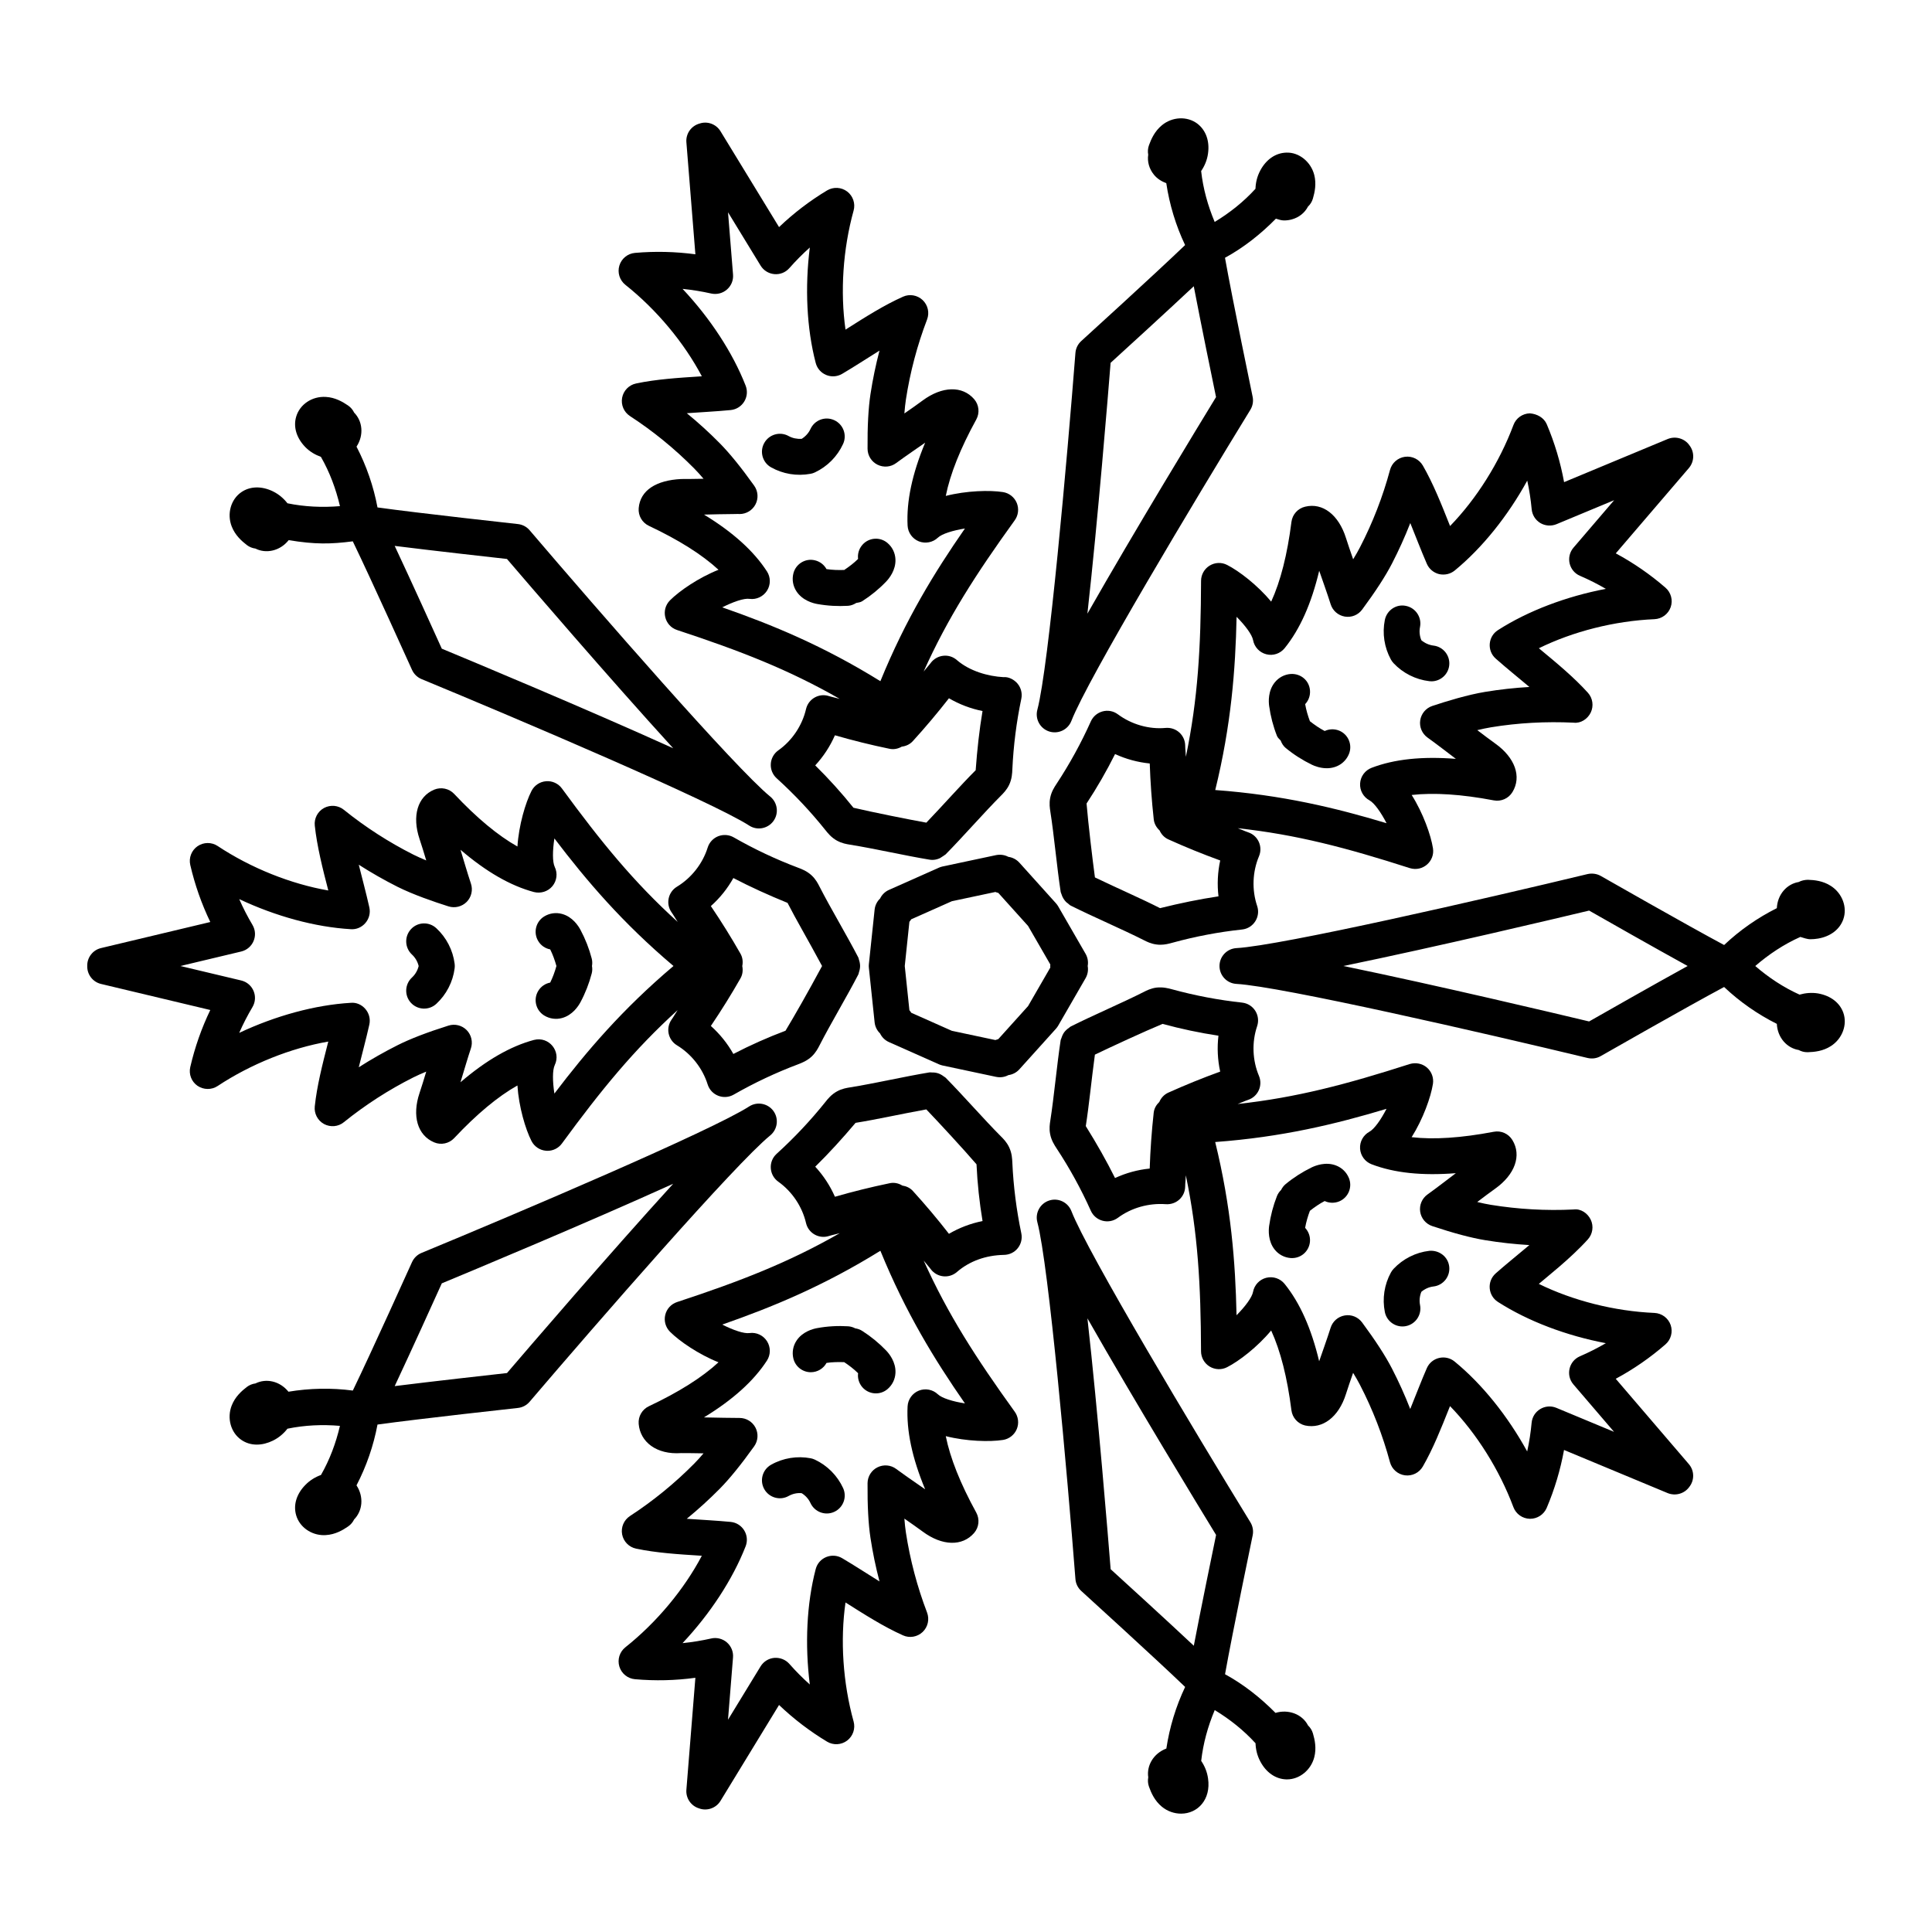 <?xml version="1.0" encoding="UTF-8"?>
<!-- Uploaded to: SVG Repo, www.svgrepo.com, Generator: SVG Repo Mixer Tools -->
<svg fill="#000000" width="800px" height="800px" version="1.1" viewBox="144 144 512 512" xmlns="http://www.w3.org/2000/svg">
 <g>
  <path d="m431.69 396.77-7.254-12.57c-0.168-0.289-0.363-0.559-0.586-0.809l-9.711-10.785c-0.766-0.844-1.805-1.383-2.91-1.531-0.98-0.527-2.117-0.676-3.246-0.465l-14.195 3.016c-0.324 0.074-0.641 0.176-0.941 0.305l-13.266 5.902c-1.043 0.465-1.867 1.281-2.348 2.285-0.805 0.77-1.332 1.809-1.449 2.941l-1.52 14.434c-0.039 0.336-0.039 0.668 0 1.004l1.52 14.434c0.117 1.133 0.641 2.172 1.438 2.934 0.484 1.012 1.309 1.828 2.363 2.301l13.262 5.894c0.301 0.129 0.617 0.23 0.941 0.305l14.195 3.016c1.172 0.23 2.285 0.055 3.246-0.465 1.105-0.148 2.141-0.676 2.91-1.531l9.711-10.777c0.223-0.25 0.418-0.52 0.586-0.809l7.254-12.57c0.57-0.992 0.758-2.144 0.559-3.238 0.199-1.074 0.012-2.227-0.559-3.219zm-9.348 3.648-5.891 10.203-7.887 8.754c-0.266 0.066-0.523 0.148-0.781 0.25l-11.531-2.449-10.758-4.781c-0.145-0.242-0.312-0.465-0.492-0.676l-1.23-11.715 1.23-11.715c0.18-0.215 0.344-0.438 0.484-0.668l10.77-4.789 11.531-2.449c0.25 0.102 0.516 0.188 0.781 0.25l7.887 8.762 5.891 10.203c-0.027 0.262-0.027 0.539-0.004 0.82z"/>
  <path d="m473.16 409.7c-6.258-0.676-12.496-1.867-18.562-3.527-0.953-0.262-2.383-0.641-4.117-0.453-1.477 0.195-2.617 0.77-3.375 1.16-5.711 2.894-13.637 6.266-19.402 9.18-0.164 0.082-0.266 0.227-0.414 0.324-0.246 0.156-0.457 0.332-0.672 0.527-0.492 0.469-0.777 0.824-1.105 1.57-0.086 0.203-0.164 0.398-0.223 0.617-0.059 0.199-0.176 0.363-0.207 0.574-0.988 6.469-1.758 15.027-2.734 21.266-0.133 0.855-0.34 2.137-0.059 3.566 0.305 1.66 1.113 2.906 1.707 3.816 3.445 5.219 6.5 10.785 9.082 16.543 1.234 2.742 4.699 3.695 7.176 1.867 3.582-2.664 8.191-3.938 12.676-3.609 2.852 0.199 5.125-1.984 5.152-4.695 0.008-0.98 0.152-1.973 0.176-2.953 3.195 15.293 3.965 28.996 4.027 46.633 0.004 1.652 0.867 3.176 2.273 4.039 1.41 0.855 3.164 0.938 4.633 0.176 3.137-1.586 8.055-5.356 11.68-9.73 2.473 5.394 4.269 12.457 5.367 21.137 0.25 1.977 1.699 3.582 3.633 4.039 4.613 0.984 8.887-2.191 10.82-8.336 0.492-1.559 1.176-3.547 1.898-5.617 0.719 1.168 1.332 2.246 1.828 3.211 3.371 6.516 6.039 13.406 7.941 20.469 0.5 1.855 2.07 3.231 3.973 3.481 1.902 0.25 3.769-0.668 4.734-2.34 2.703-4.68 4.863-10.129 6.957-15.391 0.082-0.203 0.164-0.41 0.246-0.613 7 7.203 13.074 16.82 16.797 26.773 0.684 1.828 2.406 3.043 4.348 3.09h0.102c1.902 0 3.629-1.141 4.379-2.894 2.094-4.938 3.633-10.082 4.59-15.344l27.484 11.438c2.074 0.828 4.441 0.141 5.711-1.645 1.387-1.746 1.387-4.289-0.117-6.043l-19.375-22.613c4.715-2.543 9.129-5.59 13.176-9.117 1.465-1.273 2.012-3.312 1.371-5.152-0.645-1.84-2.34-3.09-4.285-3.184-10.613-0.453-21.633-3.269-30.648-7.695 1.809-1.582 8.379-6.676 12.992-11.789 1.289-1.43 1.594-3.492 0.766-5.227s-2.656-2.969-4.531-2.703c-7.356 0.363-14.723-0.066-21.93-1.234-1.07-0.176-2.285-0.426-3.617-0.75 1.742-1.328 3.418-2.582 4.758-3.535 5.254-3.742 7.047-8.801 4.562-12.875-1.031-1.699-2.992-2.582-4.953-2.199-8.598 1.633-15.863 2.117-21.754 1.43 3.031-4.801 5.098-10.637 5.644-14.109 0.254-1.633-0.352-3.277-1.605-4.356-1.25-1.059-2.957-1.391-4.543-0.918-16.805 5.398-30.082 8.898-45.609 10.59 0.938-0.332 1.84-0.777 2.781-1.094 2.648-0.879 3.934-3.82 2.875-6.348-1.742-4.133-1.922-8.93-0.492-13.164 0.969-2.867-0.922-5.926-3.984-6.262zm-24.477 43.98c-3.172 0.316-6.293 1.168-9.188 2.508-2.273-4.566-4.84-9.09-7.75-13.758 0.875-5.598 1.484-12.066 2.414-18.938 4.184-2.019 13.16-6.172 17.945-8.152 4.84 1.328 9.797 2.375 14.797 3.129-0.375 3.164-0.223 6.394 0.461 9.516-4.644 1.68-9.254 3.555-13.754 5.578-1.125 0.512-1.926 1.418-2.379 2.469-0.777 0.738-1.355 1.695-1.484 2.84-0.543 4.914-0.898 9.883-1.062 14.809zm58.793-1.141c6.019 2.312 13.406 3.074 22.336 2.367-1.152 0.859-5.008 3.856-7.504 5.637-1.457 1.039-2.211 2.805-1.945 4.578 0.266 1.766 1.5 3.238 3.195 3.805 5.641 1.883 10.359 3.137 14.016 3.731 3.871 0.641 7.789 1.066 11.723 1.301-3.648 3.055-6.293 5.18-8.918 7.5-2.387 2.117-2.051 5.875 0.586 7.566 7.973 5.113 18.121 8.941 28.602 10.934-2.211 1.289-4.504 2.449-6.871 3.473-2.945 1.266-3.805 5.035-1.727 7.453l10.77 12.57-15.281-6.359c-2.953-1.227-6.266 0.758-6.562 3.953-0.238 2.562-0.625 5.098-1.176 7.602-5.133-9.355-11.91-17.824-19.234-23.828-2.418-1.984-6.113-1.129-7.371 1.781-1.383 3.156-2.773 6.816-4.387 10.797-1.43-3.668-3.051-7.25-4.856-10.75-1.707-3.305-4.359-7.398-7.891-12.172-1.062-1.438-2.82-2.172-4.609-1.867-1.766 0.297-3.211 1.559-3.746 3.269-0.852 2.727-2.43 7.098-3.035 8.875-2.078-8.734-5.106-15.492-9.156-20.508-1.164-1.438-3.051-2.07-4.863-1.617-1.797 0.453-3.164 1.914-3.504 3.742-0.27 1.449-2.078 3.879-4.371 6.184-0.305-14.074-1.43-28.676-5.656-45.906 17.684-1.301 31.914-4.742 45.402-8.801-1.488 2.894-3.234 5.367-4.535 6.07-1.629 0.891-2.594 2.644-2.473 4.492 0.125 1.855 1.312 3.469 3.043 4.129z"/>
  <path d="m362.74 363.98c0.621 0.789 1.562 1.977 3.074 2.805 1.297 0.715 2.566 0.918 3.426 1.059 3.262 0.52 6.981 1.262 10.684 2.004 3.609 0.723 7.215 1.449 10.398 1.969 0.262 0.047 0.52 0.066 0.773 0.066 0.609 0 1.191-0.133 1.738-0.348 0.32-0.117 0.598-0.328 0.891-0.52 0.168-0.113 0.348-0.199 0.5-0.336 0.109-0.094 0.246-0.133 0.352-0.234 4.594-4.648 10.223-11.113 14.715-15.613 0.598-0.602 1.508-1.504 2.148-2.852 0.738-1.559 0.805-3.074 0.844-4.066 0.289-6.293 1.09-12.598 2.375-18.734 0.297-1.41-0.066-2.879-0.98-3.992-0.914-1.113-2.445-1.875-3.727-1.734-4.121-0.223-8.977-1.598-12.375-4.531-0.996-0.871-2.277-1.289-3.629-1.133-1.312 0.148-2.508 0.836-3.297 1.895-0.582 0.785-1.277 1.5-1.875 2.277 6.398-14.242 13.828-25.781 24.141-40.078 0.961-1.336 1.164-3.074 0.535-4.606-0.637-1.523-2.016-2.609-3.644-2.867-3.473-0.547-9.672-0.391-15.164 1.012 1.164-5.812 3.867-12.586 8.078-20.246 0.957-1.746 0.734-3.891-0.559-5.394-3.125-3.609-8.477-3.473-13.664 0.363-1.312 0.984-3.027 2.18-4.828 3.426 0.105-1.363 0.242-2.598 0.402-3.676 1.109-7.242 3-14.391 5.613-21.223 0.684-1.801 0.223-3.824-1.176-5.152-1.398-1.316-3.457-1.68-5.199-0.891-4.949 2.199-9.895 5.336-14.688 8.375-0.188 0.121-0.367 0.23-0.551 0.352-1.426-9.953-0.695-21.305 2.144-31.543 0.52-1.875-0.156-3.879-1.707-5.059-1.547-1.168-3.648-1.281-5.324-0.289-4.602 2.766-8.859 6.023-12.727 9.719l-15.516-25.406c-1.176-1.922-3.504-2.731-5.555-2.031-2.164 0.594-3.672 2.644-3.484 4.965l2.383 29.68c-5.293-0.707-10.648-0.836-16.004-0.371-1.941 0.168-3.578 1.504-4.141 3.359-0.562 1.867 0.066 3.879 1.586 5.098 8.316 6.609 15.582 15.363 20.27 24.246-0.195 0.008-0.395 0.02-0.594 0.039-5.672 0.363-11.539 0.742-16.848 1.867-1.879 0.398-3.332 1.895-3.684 3.777-0.348 1.895 0.469 3.805 2.078 4.856 6.144 4 11.867 8.672 17.016 13.879 0.758 0.77 1.594 1.691 2.484 2.738-2.188 0.047-4.309 0.066-5.922 0.066-6.586 0.324-10.871 2.961-11.266 7.723-0.168 1.977 0.914 3.844 2.711 4.688 7.91 3.731 14.082 7.621 18.441 11.641-5.277 2.098-10.375 5.606-12.855 8.094-2.508 2.519-1.461 6.785 1.879 7.871 16.742 5.516 29.535 10.48 43.09 18.246-0.953-0.281-1.922-0.449-2.871-0.746-2.625-0.848-5.43 0.754-6.051 3.453-1.016 4.363-3.691 8.355-7.34 10.934-1.18 0.836-1.914 2.152-1.996 3.594-0.09 1.438 0.484 2.84 1.551 3.805 4.668 4.227 9.016 8.852 12.918 13.734zm-15.5-68.566c-3.508-5.402-9.008-10.371-16.668-15.039 1.117-0.035 6.141-0.156 8.473-0.156 0.328 0 0.559-0.047 0.953 0.008 1.77 0 3.394-0.984 4.215-2.555 0.828-1.586 0.691-3.508-0.348-4.965-3.461-4.848-6.539-8.633-9.141-11.262-2.758-2.793-5.672-5.449-8.715-7.938 3.504-0.266 7.496-0.441 11.621-0.836 3.16-0.316 5.117-3.539 3.973-6.469-3.453-8.82-9.414-17.871-16.715-25.648 2.547 0.262 5.082 0.668 7.59 1.234 3.164 0.688 6.039-1.848 5.785-5.023l-1.328-16.504 8.633 14.129c1.648 2.695 5.488 3.098 7.625 0.66 1.699-1.93 3.508-3.75 5.418-5.457-1.336 10.594-0.832 21.426 1.559 30.586 0.781 3.016 4.242 4.512 7.012 2.894 3.316-1.957 6.086-3.785 9.891-6.156-0.992 3.797-1.793 7.648-2.387 11.539-0.562 3.676-0.82 8.551-0.773 14.48 0.016 1.793 1.031 3.418 2.633 4.215 1.617 0.797 3.523 0.641 4.953-0.438 2.332-1.727 6.305-4.43 7.676-5.394-3.453 8.289-4.981 15.551-4.652 21.973 0.098 1.855 1.262 3.481 2.988 4.176 1.723 0.668 3.684 0.297 5.035-0.977 1.066-1.02 3.961-1.914 7.172-2.434-8.031 11.566-15.703 24.035-22.406 40.465-15.086-9.355-28.621-14.938-41.91-19.57 2.906-1.465 5.754-2.461 7.231-2.246 1.84 0.25 3.648-0.613 4.641-2.18 0.992-1.559 0.98-3.562-0.031-5.113zm18.023 43.445c4.793 1.383 9.625 2.582 14.418 3.566 1.18 0.266 2.328 0.004 3.297-0.555 1.086-0.133 2.141-0.59 2.934-1.469 3.328-3.656 6.535-7.465 9.57-11.352 2.746 1.605 5.773 2.758 8.898 3.379-0.84 5.004-1.414 10.176-1.816 15.688-4.008 4.008-8.457 9.07-13.074 13.895-4.516-0.816-14.008-2.703-19.316-3.953-3.137-3.918-6.531-7.676-10.133-11.223 2.172-2.34 3.945-5.051 5.223-7.977z"/>
  <path d="m591.75 262.06c-1.242-1.84-3.648-2.57-5.766-1.727l-27.484 11.438c-0.961-5.254-2.496-10.398-4.59-15.336-0.758-1.781-2.594-2.746-4.481-2.894-1.945 0.047-3.668 1.262-4.348 3.09-3.719 9.941-9.797 19.559-16.797 26.773-0.078-0.203-0.156-0.398-0.238-0.594-2.094-5.273-4.262-10.723-6.969-15.418-0.961-1.66-2.816-2.59-4.734-2.34-1.902 0.25-3.473 1.625-3.973 3.481-1.906 7.082-4.578 13.961-7.941 20.469-0.496 0.965-1.109 2.043-1.828 3.211-0.723-2.07-1.406-4.059-1.898-5.617-1.934-6.164-6.18-9.461-10.84-8.316-1.926 0.453-3.363 2.062-3.617 4.027-1.094 8.672-2.894 15.742-5.367 21.129-3.625-4.363-8.539-8.133-11.68-9.719-1.461-0.762-3.215-0.688-4.633 0.176-1.406 0.863-2.269 2.387-2.273 4.039-0.062 17.633-0.836 31.34-4.027 46.629-0.023-0.984-0.168-1.98-0.176-2.961-0.027-2.719-2.305-4.914-5.16-4.695-4.418 0.426-9.074-0.93-12.676-3.602-2.508-1.859-5.957-0.82-7.168 1.867-2.57 5.727-5.625 11.297-9.102 16.578-0.551 0.828-1.379 2.09-1.68 3.731-0.289 1.477-0.082 2.746 0.047 3.594 0.984 6.219 1.727 14.668 2.738 21.277 0.035 0.223 0.148 0.406 0.215 0.617 0.219 0.797 0.719 1.57 1.246 2.098 0.156 0.145 0.32 0.262 0.496 0.387 0.23 0.172 0.406 0.395 0.672 0.527 5.957 2.984 13.707 6.289 19.391 9.164 0.758 0.391 1.898 0.965 3.352 1.152 0.355 0.055 0.699 0.074 1.035 0.074 1.266 0 2.344-0.297 3.125-0.512 6.098-1.68 12.336-2.867 18.539-3.527 3.008-0.312 4.973-3.367 3.996-6.238-1.43-4.25-1.25-9.051 0.488-13.172 1.07-2.527-0.223-5.473-2.867-6.348-0.938-0.316-1.832-0.754-2.766-1.086 15.535 1.684 28.809 5.184 45.594 10.574 3.434 1.066 6.695-1.82 6.144-5.273-0.547-3.473-2.609-9.312-5.641-14.109 5.894-0.66 13.168-0.203 21.754 1.43 1.957 0.371 3.922-0.5 4.953-2.199 2.484-4.074 0.691-9.125-4.566-12.867-1.336-0.957-3.012-2.219-4.754-3.547 1.25-0.297 2.481-0.559 3.621-0.75 7.207-1.188 14.57-1.578 21.922-1.227 1.867 0.23 3.703-0.965 4.535-2.703 0.82-1.734 0.523-3.797-0.762-5.227-3.625-4.019-8.137-7.762-12.504-11.383-0.164-0.141-0.328-0.277-0.492-0.41 9.023-4.438 20.043-7.25 30.648-7.703 1.945-0.094 3.644-1.348 4.285-3.184 0.641-1.84 0.098-3.879-1.375-5.16-4.051-3.508-8.461-6.562-13.172-9.098l19.375-22.613c1.48-1.746 1.504-4.234 0.172-5.977zm-124.84 119.48c-5.004 0.75-10.102 1.793-15.484 3.129-5.008-2.551-10.988-5.121-17.258-8.145-0.629-4.637-1.77-14.184-2.219-19.582 2.769-4.207 5.301-8.598 7.555-13.109 2.891 1.336 6.016 2.18 9.188 2.496 0.168 4.93 0.52 9.895 1.062 14.805 0.129 1.184 0.73 2.188 1.543 2.938 0.461 1.004 1.223 1.875 2.309 2.363 4.488 2.031 9.098 3.906 13.762 5.598-0.68 3.113-0.832 6.352-0.457 9.508zm95.797-84.949c2.363 1.02 4.652 2.172 6.859 3.461-10.465 1.996-20.609 5.82-28.59 10.934-2.656 1.691-2.949 5.473-0.59 7.555 2.625 2.328 6.055 5.106 8.918 7.512-3.93 0.23-7.848 0.66-11.723 1.301-4.617 0.762-10.164 2.449-14.012 3.731-1.695 0.566-2.93 2.043-3.195 3.805-0.266 1.773 0.488 3.535 1.945 4.578 2.324 1.656 6.352 4.769 7.504 5.637-8.961-0.707-16.324 0.074-22.336 2.375-1.734 0.66-2.926 2.273-3.043 4.133-0.121 1.848 0.848 3.602 2.481 4.484 1.297 0.707 3.039 3.176 4.531 6.062-13.48-4.059-27.699-7.492-45.402-8.793 4.227-17.238 5.352-31.832 5.656-45.906 2.293 2.301 4.102 4.734 4.371 6.184 0.34 1.828 1.707 3.285 3.504 3.742 1.801 0.473 3.695-0.176 4.863-1.617 4.051-5.012 7.078-11.781 9.156-20.516 0.688 2.008 2.176 6.133 3.035 8.875 0.535 1.707 1.98 2.969 3.746 3.269 1.797 0.305 3.547-0.426 4.609-1.867 3.531-4.773 6.184-8.867 7.891-12.172 1.801-3.492 3.426-7.074 4.856-10.742 1.359 3.328 2.848 7.266 4.387 10.797 0.594 1.363 1.797 2.375 3.246 2.731 1.473 0.324 2.977-0.008 4.133-0.945 7.324-6.016 14.102-14.48 19.23-23.828 0.547 2.496 0.938 5.039 1.176 7.594 0.141 1.504 0.988 2.859 2.285 3.641 1.289 0.762 2.883 0.883 4.273 0.316l15.297-6.367-10.781 12.586c-0.98 1.141-1.359 2.691-1.02 4.168 0.336 1.465 1.355 2.691 2.738 3.285z"/>
  <path d="m409.81 525.6c1.629-0.262 3.008-1.348 3.644-2.867 0.633-1.531 0.426-3.269-0.535-4.606-10.309-14.297-17.734-25.832-24.137-40.066 0.598 0.781 1.285 1.488 1.871 2.277 1.648 2.211 4.832 2.578 6.93 0.762 3.383-2.926 7.691-4.43 12.379-4.539 3.199 0 5.297-2.879 4.695-5.727-1.285-6.137-2.09-12.438-2.375-18.707-0.043-1.004-0.105-2.516-0.84-4.066-0.637-1.363-1.551-2.273-2.148-2.867-4.559-4.574-9.98-10.816-14.719-15.613-0.145-0.145-0.332-0.207-0.492-0.332-0.359-0.297-0.988-0.652-1.434-0.793-0.527-0.188-1.23-0.262-1.672-0.238-0.223 0.008-0.434-0.059-0.66-0.02-6.441 1.051-14.586 2.938-21.078 3.973-0.789 0.129-2.113 0.336-3.375 1.031-1.547 0.836-2.496 2.031-3.117 2.82-3.891 4.863-8.238 9.496-12.93 13.75-2.25 2.035-2.031 5.633 0.441 7.391 3.652 2.598 6.328 6.59 7.344 10.945 0.625 2.719 3.449 4.285 6.051 3.453 0.945-0.297 1.941-0.473 2.894-0.754-13.551 7.762-26.352 12.734-43.113 18.25-1.57 0.512-2.754 1.801-3.137 3.406-0.387 1.605 0.094 3.297 1.258 4.465 2.484 2.488 7.578 5.996 12.855 8.094-4.359 4.019-10.527 7.91-18.441 11.641-1.797 0.844-2.879 2.711-2.711 4.688 0.395 4.762 4.703 8.207 11.266 7.734 1.652 0 3.742 0.02 5.918 0.066-0.887 1.051-1.719 1.969-2.484 2.738-5.144 5.199-10.867 9.867-17.016 13.879-1.605 1.051-2.426 2.969-2.074 4.856 0.352 1.883 1.809 3.379 3.684 3.777 5.301 1.125 11.16 1.496 16.82 1.855 0.207 0.02 0.414 0.027 0.621 0.039-4.688 8.895-11.957 17.648-20.27 24.258-1.523 1.215-2.148 3.231-1.586 5.098 0.562 1.855 2.199 3.195 4.141 3.359 5.356 0.473 10.719 0.344 16.004-0.379l-2.383 29.68c-0.18 2.266 1.254 4.281 3.336 4.922 2.019 0.773 4.481 0.027 5.703-1.977l15.516-25.418c3.867 3.695 8.129 6.953 12.727 9.719 1.672 1.004 3.769 0.883 5.324-0.289 1.551-1.18 2.227-3.184 1.707-5.059-2.84-10.238-3.574-21.594-2.144-31.535 4.816 3.043 10.039 6.398 15.238 8.715 1.742 0.789 3.801 0.426 5.199-0.891 1.398-1.328 1.855-3.352 1.176-5.152-2.613-6.832-4.504-13.98-5.613-21.223-0.164-1.078-0.297-2.301-0.398-3.676 1.797 1.254 3.512 2.449 4.832 3.426 5.18 3.852 10.539 3.984 13.656 0.371 1.289-1.504 1.512-3.648 0.559-5.394-4.211-7.66-6.91-14.445-8.078-20.254 5.5 1.395 11.691 1.543 15.172 1.004zm-49.766-72.414c3.648-3.582 7.152-7.426 10.688-11.621 5.59-0.891 11.785-2.297 18.75-3.562 3.356 3.508 9.887 10.57 13.305 14.551 0.23 5.023 0.766 10.062 1.598 15.039-3.129 0.621-6.16 1.773-8.906 3.379-3.043-3.918-6.254-7.723-9.566-11.363-0.758-0.832-1.754-1.266-2.789-1.422-1-0.625-2.215-0.895-3.449-0.602-4.84 1.004-9.668 2.199-14.41 3.566-1.277-2.918-3.055-5.629-5.219-7.965zm32.5 60.32c-1.352-1.281-3.312-1.652-5.035-0.977-1.727 0.695-2.891 2.32-2.988 4.176-0.328 6.434 1.199 13.684 4.652 21.973-0.453-0.305-0.91-0.621-1.371-0.945-2.312-1.598-4.633-3.203-6.297-4.445-1.434-1.078-3.356-1.234-4.957-0.438-1.602 0.789-2.621 2.422-2.637 4.215-0.047 5.941 0.215 10.816 0.773 14.48 0.594 3.891 1.391 7.742 2.391 11.547-3.371-2.098-6.797-4.328-9.895-6.156-2.688-1.586-6.215-0.188-7.012 2.894-2.391 9.152-2.894 19.988-1.559 30.578-1.906-1.707-3.719-3.527-5.418-5.457-0.996-1.133-2.469-1.707-3.984-1.598-1.504 0.129-2.856 0.965-3.644 2.254l-8.633 14.137 1.328-16.516c0.121-1.504-0.484-2.981-1.625-3.973-1.199-1.035-2.793-1.367-4.164-1.039-2.508 0.566-5.035 0.977-7.586 1.234 7.301-7.777 13.262-16.84 16.715-25.66 1.145-2.934-0.816-6.156-3.973-6.469-3.707-0.355-7.82-0.559-11.629-0.828 3.043-2.496 5.961-5.152 8.723-7.938 2.621-2.656 5.695-6.441 9.141-11.262 1.039-1.457 1.176-3.379 0.348-4.965-0.82-1.57-2.445-2.555-4.215-2.555-1.07 0-6.926-0.07-9.438-0.148 7.672-4.68 13.172-9.645 16.688-15.047 1.008-1.551 1.02-3.555 0.031-5.125-0.992-1.57-2.801-2.434-4.641-2.18-1.484 0.215-4.332-0.781-7.231-2.246 13.297-4.641 26.836-10.219 41.91-19.559 6.707 16.422 14.375 28.891 22.406 40.457-3.215-0.512-6.109-1.402-7.176-2.422z"/>
  <path d="m196.34 431.75c1.605 1.086 3.719 1.125 5.332 0.055 8.859-5.859 19.43-10.062 29.328-11.781-0.055 0.203-0.105 0.398-0.156 0.602-1.406 5.496-2.859 11.188-3.426 16.57-0.203 1.914 0.766 3.758 2.449 4.68 1.695 0.902 3.766 0.742 5.258-0.484 5.695-4.594 11.906-8.598 18.461-11.891 0.969-0.484 2.102-0.992 3.371-1.512-0.633 2.09-1.238 4.094-1.77 5.652-2.055 6.109-0.535 11.25 3.875 13.098 1.816 0.77 3.945 0.324 5.297-1.125 5.992-6.379 11.605-11.047 16.766-13.953 0.367 5.664 2.129 11.594 3.731 14.73 0.75 1.465 2.211 2.441 3.852 2.57 0.129 0.008 0.254 0.02 0.379 0.02 1.508 0 2.934-0.715 3.832-1.949 10.418-14.223 19.098-24.852 30.664-35.344-0.559 0.812-1.027 1.699-1.598 2.5-0.766 1.078-1.055 2.422-0.785 3.723 0.27 1.289 1.066 2.422 2.199 3.102 3.828 2.32 6.797 6.098 8.137 10.371 0.91 2.898 4.262 4.211 6.898 2.703 5.469-3.129 11.211-5.84 17.172-8.078 0.906-0.352 2.266-0.871 3.543-2.062 1.07-1.031 1.668-2.199 2.019-2.887 2.961-5.793 7.301-13.012 10.301-18.824 0.102-0.195 0.102-0.406 0.172-0.609 0.152-0.402 0.301-1.117 0.293-1.629 0.008-0.512-0.141-1.227-0.293-1.629-0.07-0.203-0.074-0.414-0.172-0.609-1.48-2.867-3.281-6.062-5.082-9.273-1.852-3.297-3.715-6.602-5.211-9.535-0.387-0.762-0.969-1.914-2.055-2.934-1.258-1.18-2.68-1.719-3.606-2.062-5.879-2.219-11.621-4.922-17.074-8.047-1.242-0.715-2.746-0.816-4.098-0.305-1.34 0.527-2.371 1.633-2.801 3.008-1.336 4.269-4.301 8.047-8.137 10.371-2.332 1.395-3.047 4.531-1.414 6.824 0.57 0.801 1.047 1.699 1.605 2.512-11.582-10.504-20.262-21.133-30.672-35.355-0.969-1.336-2.586-2.07-4.211-1.93-1.648 0.129-3.106 1.105-3.856 2.57-1.602 3.137-3.363 9.07-3.731 14.73-5.164-2.906-10.777-7.566-16.766-13.941-1.348-1.438-3.469-1.875-5.281-1.133-4.422 1.84-5.945 6.981-3.887 13.109 0.523 1.551 1.137 3.555 1.766 5.652-1.191-0.492-2.336-1.004-3.363-1.512-6.566-3.312-12.777-7.316-18.465-11.902-1.496-1.215-3.566-1.383-5.258-0.484-1.684 0.918-2.656 2.766-2.449 4.68 0.562 5.352 2.117 11.582 3.582 17.184-9.906-1.719-20.473-5.922-29.328-11.789-1.605-1.066-3.719-1.051-5.332 0.055-1.598 1.113-2.359 3.082-1.922 4.977 1.211 5.234 2.988 10.293 5.305 15.113l-28.957 6.906c-2.227 0.527-3.715 2.555-3.652 4.754-0.059 2.199 1.426 4.223 3.652 4.754l28.957 6.906c-2.316 4.816-4.094 9.879-5.305 15.113-0.445 1.895 0.316 3.863 1.914 4.977zm142.01-55.059c4.508 2.348 9.242 4.504 14.355 6.582 2.426 4.734 5.176 9.328 9.152 16.73-3.688 6.867-7.504 13.539-9.691 17.152-4.703 1.766-9.328 3.824-13.816 6.156-1.559-2.777-3.59-5.301-5.965-7.426 2.769-4.094 5.398-8.316 7.844-12.605 0.59-1.031 0.695-2.188 0.48-3.269 0.219-1.086 0.113-2.25-0.484-3.293-2.457-4.309-5.086-8.531-7.84-12.598 2.383-2.117 4.406-4.644 5.965-7.43zm-146.54 23.312 16.117-3.844c3.109-0.746 4.617-4.289 2.984-7.047-1.312-2.211-2.488-4.492-3.512-6.84 9.641 4.547 20.098 7.418 29.562 7.973 3.019 0.242 5.613-2.617 4.922-5.773-0.797-3.582-1.961-7.922-2.805-11.316 3.309 2.117 6.731 4.074 10.254 5.848 4.152 2.078 9.648 3.973 13.531 5.199 1.699 0.527 3.559 0.074 4.824-1.199 1.254-1.281 1.68-3.156 1.113-4.848-0.895-2.656-2.137-6.938-2.758-8.957 6.812 5.84 13.242 9.535 19.465 11.203 1.793 0.445 3.695-0.129 4.887-1.559 1.184-1.43 1.43-3.418 0.625-5.086-0.637-1.328-0.594-4.356-0.098-7.566 8.512 11.203 18 22.344 31.562 33.809-13.547 11.457-23.035 22.594-31.562 33.809-0.496-3.211-0.535-6.238 0.102-7.566 1.723-3.606-1.512-7.66-5.519-6.648-6.223 1.672-12.648 5.367-19.473 11.215 1.098-3.637 2.012-6.738 2.762-8.969 0.566-1.691 0.141-3.566-1.113-4.848-1.258-1.273-3.113-1.734-4.824-1.199-5.652 1.781-10.207 3.535-13.539 5.219-3.512 1.766-6.934 3.715-10.238 5.828 0.852-3.473 1.941-7.461 2.801-11.309 0.703-3.191-1.977-6.066-4.922-5.773-9.461 0.559-19.922 3.426-29.566 7.965 1.031-2.34 2.203-4.621 3.519-6.84 1.617-2.731 0.16-6.293-2.988-7.047z"/>
  <path d="m498.91 337.63c-1.285-0.52-2.684-0.453-3.856 0.094-1.391-0.73-2.684-1.621-3.914-2.59-0.543-1.461-0.988-2.957-1.258-4.527 0.887-0.945 1.387-2.246 1.277-3.641-0.207-2.617-2.418-4.512-5.121-4.356-1.66 0.129-3.16 0.93-4.215 2.238-1.805 2.238-1.645 5.113-1.484 6.258 0.375 2.711 1.07 5.375 2.07 7.918 0.203 0.516 0.633 0.82 0.977 1.219 0.285 0.746 0.691 1.449 1.352 1.992 2.113 1.734 4.43 3.211 6.91 4.418 0.711 0.344 2.215 0.938 3.961 0.938 2.676 0 4.891-1.43 5.859-3.742 1.012-2.422-0.133-5.207-2.559-6.219z"/>
  <path d="m289.81 395.6c0.699 1.41 1.227 2.894 1.648 4.402-0.418 1.496-0.938 2.961-1.648 4.394-1.266 0.242-2.426 0.992-3.156 2.18-1.375 2.227-0.676 5.16 1.555 6.535 1.477 0.914 3.223 1.102 4.738 0.676 2.789-0.762 4.344-3.184 4.879-4.188 1.297-2.422 2.297-4.984 2.984-7.621 0.176-0.672 0.18-1.34 0.07-1.98 0.109-0.641 0.105-1.312-0.07-1.98-0.688-2.637-1.691-5.199-2.977-7.594-0.535-1.012-2.074-3.445-4.863-4.215-1.617-0.453-3.312-0.215-4.734 0.648-2.246 1.363-2.961 4.289-1.598 6.535 0.723 1.207 1.895 1.969 3.172 2.207z"/>
  <path d="m498.02 452.85c-2.707-1.02-5.375 0.027-6.406 0.52-2.457 1.199-4.773 2.672-6.883 4.41-0.539 0.441-0.934 0.98-1.223 1.566-0.465 0.457-0.852 0.996-1.105 1.637-0.992 2.523-1.691 5.188-2.074 7.926-0.152 1.141-0.312 4.012 1.488 6.258 1.055 1.309 2.555 2.098 4.215 2.227 2.75 0.195 4.918-1.84 5.121-4.356 0.113-1.391-0.391-2.691-1.281-3.641 0.27-1.559 0.719-3.062 1.266-4.519 1.219-0.969 2.504-1.855 3.914-2.59 1.168 0.559 2.574 0.613 3.852 0.094 2.422-1.012 3.57-3.797 2.559-6.219-0.645-1.539-1.867-2.719-3.441-3.312z"/>
  <path d="m363.03 294.82c-0.621-1.133-1.703-2.004-3.059-2.328-2.531-0.633-5.121 0.965-5.727 3.519-0.391 1.625-0.094 3.297 0.832 4.707 1.582 2.414 4.367 3.148 5.484 3.344 2.879 0.516 5.453 0.629 8.168 0.484 0.82-0.051 1.535-0.355 2.188-0.758 0.539-0.117 1.094-0.148 1.586-0.465 2.32-1.484 4.453-3.231 6.328-5.188 0.789-0.828 2.609-3.043 2.473-5.922-0.078-1.68-0.812-3.203-2.074-4.289-1.977-1.719-4.981-1.512-6.703 0.484-0.922 1.066-1.285 2.422-1.125 3.715-1.109 1.094-2.359 2.047-3.672 2.922-1.555 0.051-3.117 0.012-4.699-0.227z"/>
  <path d="m370.64 496.02c-0.57-0.297-1.203-0.492-1.887-0.539-2.703-0.168-5.481-0.02-8.211 0.484-1.129 0.203-3.918 0.945-5.481 3.359-0.91 1.402-1.199 3.074-0.812 4.688 0.523 2.172 2.473 3.641 4.617 3.641 1.801 0 3.356-0.98 4.172-2.469 1.559-0.23 3.133-0.25 4.691-0.195 1.301 0.867 2.543 1.812 3.676 2.926-0.164 1.281 0.199 2.629 1.105 3.684 1.727 2.008 4.734 2.215 6.703 0.52 1.266-1.086 2.012-2.609 2.094-4.289 0.141-2.887-1.684-5.113-2.481-5.941-1.883-1.957-4.012-3.703-6.32-5.18-0.586-0.375-1.223-0.59-1.867-0.688z"/>
  <path d="m523.9 315.09c-1.18-0.148-2.324-0.648-3.227-1.422-0.461-1.105-0.59-2.348-0.355-3.5 0.516-2.57-1.152-5.078-3.723-5.598-2.562-0.559-5.082 1.152-5.598 3.723-0.715 3.566-0.145 7.289 1.602 10.48 0.195 0.363 0.438 0.688 0.711 0.984 2.488 2.637 5.848 4.336 9.461 4.762 0.195 0.027 0.387 0.039 0.57 0.039 2.371 0 4.43-1.773 4.715-4.188 0.309-2.606-1.555-4.973-4.156-5.281z"/>
  <path d="m516.6 495.43c2.57-0.52 4.238-3.027 3.723-5.598-0.23-1.152-0.102-2.394 0.355-3.492 0.902-0.77 2.043-1.281 3.207-1.41 2.609-0.305 4.473-2.664 4.172-5.273-0.297-2.609-2.656-4.398-5.269-4.176-3.609 0.418-6.977 2.117-9.477 4.773-0.273 0.297-0.512 0.621-0.707 0.977-1.75 3.195-2.32 6.914-1.605 10.48 0.527 2.598 3.074 4.238 5.602 3.719z"/>
  <path d="m359.95 530.82c-0.355-0.168-0.73-0.289-1.113-0.363-3.578-0.676-7.301-0.082-10.48 1.707-2.293 1.281-3.106 4.176-1.82 6.469 1.285 2.285 4.195 3.109 6.469 1.809 1.035-0.574 2.266-0.855 3.438-0.734 1.012 0.613 1.848 1.539 2.34 2.617 1.105 2.387 3.938 3.426 6.305 2.328 2.387-1.094 3.434-3.918 2.34-6.305-1.527-3.305-4.18-5.977-7.477-7.527z"/>
  <path d="m252.91 409.77c1.766 1.906 4.773 2.055 6.715 0.262 2.672-2.469 4.398-5.82 4.859-9.422 0.051-0.398 0.051-0.809 0-1.207-0.461-3.602-2.188-6.953-4.859-9.422-1.93-1.781-4.934-1.68-6.715 0.262-1.781 1.93-1.66 4.938 0.266 6.723 0.871 0.809 1.5 1.895 1.773 3.043-0.273 1.152-0.902 2.238-1.773 3.043-1.926 1.781-2.047 4.789-0.266 6.719z"/>
  <path d="m358.82 269.56c0.395-0.074 0.785-0.195 1.145-0.371 3.289-1.551 5.938-4.223 7.457-7.527 1.102-2.375 0.055-5.207-2.324-6.305-2.41-1.113-5.211-0.055-6.309 2.328-0.492 1.066-1.332 1.996-2.344 2.617-1.203 0.066-2.418-0.168-3.449-0.742-2.293-1.281-5.188-0.453-6.465 1.84-1.281 2.293-0.461 5.188 1.832 6.461 3.094 1.727 6.762 2.383 10.457 1.699z"/>
  <path d="m475.36 547.41c-14.539-23.691-43.152-71.414-47.426-82.453-0.914-2.348-3.504-3.594-5.902-2.805-2.398 0.781-3.769 3.305-3.125 5.738 3.035 11.445 7.934 66.875 10.094 94.586 0.094 1.207 0.645 2.328 1.547 3.148 0.211 0.195 19.559 17.777 27.523 25.434-2.441 5.141-4.129 10.684-4.977 16.324-3.453 1.312-5.262 4.551-4.797 7.621-0.152 0.809-0.102 1.672 0.195 2.496 0.586 1.652 1.508 3.731 3.422 5.309 1.48 1.215 3.301 1.828 5.086 1.828 4.383 0 7.957-3.719 7.144-9.32-0.25-1.789-0.918-3.34-1.816-4.66 0.512-4.625 1.773-9.156 3.586-13.465 3.992 2.426 7.676 5.348 10.812 8.793 0.055 1.59 0.418 3.231 1.262 4.812 1.562 2.961 4.09 4.695 6.93 4.762h0.145c3.312 0 6.344-2.449 7.231-5.875 0.621-2.394 0.141-4.613-0.348-6.285-0.246-0.844-0.707-1.57-1.305-2.137-1.574-3.062-5.293-4.34-8.621-3.324-3.973-4.012-8.434-7.547-13.375-10.246 1.926-10.832 7.266-36.543 7.328-36.828 0.238-1.18 0.02-2.426-0.613-3.453zm-43.18-54.039c12.527 22.027 29.723 50.258 34.094 57.406-1.043 5.059-3.965 19.234-5.902 29.363-7.523-7.055-18.219-16.812-22.039-20.285-0.664-8.352-3.344-41.289-6.152-66.484z"/>
  <path d="m205.41 283.53c0.902 2.312 2.609 3.832 3.992 4.902 0.691 0.527 1.484 0.844 2.293 0.945 2.75 1.402 6.481 0.703 8.809-2.234 7.027 1.16 11.156 1.066 16.988 0.316 4.816 9.926 15.578 33.805 15.699 34.066 0.5 1.105 1.402 1.977 2.519 2.441 25.688 10.621 76.887 32.406 86.832 38.82 2.07 1.355 4.918 0.867 6.426-1.199 1.48-2.043 1.109-4.883-0.844-6.481-9.18-7.473-45.719-49.434-63.762-70.578-0.785-0.93-1.895-1.512-3.098-1.645-0.293-0.035-26.277-2.883-37.223-4.406-1.043-5.582-2.934-11.055-5.559-16.109 2.039-3.125 1.555-6.82-0.621-9.004-0.348-0.742-0.895-1.41-1.621-1.902-1.445-0.984-3.418-2.137-5.879-2.273-3.68-0.223-6.906 1.988-7.863 5.207-0.812 2.711 0.051 5.637 2.387 8.059 1.242 1.277 2.676 2.078 4.16 2.617 2.328 4.059 3.977 8.488 5.047 13.062-4.656 0.383-9.355 0.18-13.914-0.758-0.98-1.258-2.246-2.375-3.871-3.172-3-1.449-6.066-1.363-8.375 0.242-2.769 1.918-3.832 5.731-2.523 9.082zm72.945 8.605c5.445 6.359 26.973 31.441 44.047 50.164-23.082-10.461-53.586-23.18-61.32-26.391-2.129-4.715-8.098-17.898-12.484-27.238 10.238 1.285 24.621 2.891 29.758 3.465z"/>
  <path d="m224.89 537.56c-2.34 2.394-3.207 5.328-2.391 8.047 0.918 3.09 3.969 5.227 7.332 5.227 0.176 0 0.352-0.008 0.527-0.02 2.5-0.148 4.469-1.301 5.902-2.293 0.711-0.492 1.25-1.141 1.594-1.867 2.203-2.227 2.641-5.918 0.625-9.02 2.629-5.059 4.519-10.527 5.562-16.113 10.945-1.52 36.93-4.371 37.219-4.402 1.203-0.129 2.312-0.715 3.098-1.645 18.043-21.148 54.578-63.105 63.762-70.578 1.953-1.598 2.324-4.438 0.844-6.481-1.484-2.023-4.301-2.562-6.426-1.199-9.945 6.414-61.148 28.203-86.832 38.82-1.117 0.465-2.019 1.336-2.519 2.441-0.117 0.262-10.859 24.086-15.684 34.035-5.641-0.746-11.43-0.633-17.055 0.305-2.32-2.867-5.934-3.59-8.754-2.191-0.809 0.102-1.605 0.418-2.297 0.945-1.383 1.066-3.09 2.59-3.992 4.902-1.309 3.352-0.246 7.176 2.523 9.09 2.508 1.75 5.641 1.57 8.387 0.223 1.617-0.793 2.883-1.906 3.859-3.164 4.562-0.949 9.266-1.152 13.914-0.754-1.066 4.555-2.707 8.965-5.023 13.012-1.488 0.539-2.934 1.391-4.176 2.68zm36.195-53.461c7.734-3.211 38.238-15.93 61.32-26.391-17.074 18.723-38.605 43.809-44.047 50.164-5.137 0.574-19.523 2.18-29.758 3.461 4.383-9.336 10.355-22.52 12.484-27.234z"/>
  <path d="m625.82 407.27c-1.75-0.281-3.402-0.113-4.922 0.316-4.254-1.91-8.184-4.519-11.738-7.582 3.602-3.113 7.606-5.773 11.949-7.707 0.891 0.242 1.73 0.609 2.707 0.609 0.66 0 1.328-0.066 2.004-0.176 3.301-0.566 5.731-2.434 6.68-5.125 1.109-3.176-0.277-6.887-3.309-8.828-2.09-1.348-4.356-1.57-6.094-1.625-0.797 0.02-1.711 0.195-2.434 0.594-3.086 0.504-5.602 3.234-5.785 6.926-5.102 2.551-9.844 5.863-13.969 9.766-9.746-5.199-32.453-18.168-32.703-18.312-1.043-0.586-2.285-0.75-3.473-0.492-27.023 6.508-81.25 18.973-93.062 19.625-2.519 0.141-4.492 2.219-4.492 4.742 0 2.523 1.969 4.606 4.488 4.742 11.816 0.66 66.043 13.125 93.066 19.633 1.266 0.285 2.457 0.086 3.473-0.5 0.254-0.145 22.949-13.109 32.699-18.312 4.137 3.914 8.883 7.227 13.973 9.77 0.184 3.691 2.715 6.422 5.793 6.926 0.684 0.371 1.461 0.586 2.285 0.586h0.145c1.746-0.055 4.019-0.277 6.094-1.617 3.035-1.941 4.422-5.664 3.309-8.828-0.934-2.66-3.352-4.527-6.684-5.129zm-60.691 7.426c-8.141-1.949-40.297-9.582-65.117-14.695 24.816-5.106 56.977-12.738 65.121-14.688 4.488 2.562 17.066 9.711 26.105 14.688-9.039 4.977-21.617 12.133-26.109 14.695z"/>
  <path d="m484.29 202.42c0.684 0 1.363-0.082 2.039-0.27 1.93-0.527 3.453-1.766 4.297-3.398 0.598-0.559 1.062-1.281 1.309-2.137 0.488-1.672 0.969-3.898 0.348-6.293-0.91-3.481-4.07-6.008-7.379-5.875-2.836 0.066-5.359 1.801-6.926 4.754-0.844 1.59-1.211 3.234-1.262 4.828-3.133 3.445-6.816 6.371-10.812 8.789-1.812-4.312-3.078-8.852-3.586-13.488 0.898-1.32 1.574-2.863 1.816-4.613 0.477-3.297-0.535-6.184-2.809-7.938-2.703-2.043-6.664-1.867-9.418 0.426-1.902 1.57-2.828 3.648-3.418 5.281-0.301 0.836-0.355 1.699-0.199 2.516-0.277 1.82 0.238 3.723 1.5 5.281 0.871 1.086 2.039 1.789 3.289 2.269 0.844 5.664 2.531 11.234 4.984 16.395-7.965 7.66-27.309 25.246-27.523 25.438-0.895 0.816-1.449 1.941-1.539 3.148-2.164 27.711-7.059 83.129-10.094 94.574-0.645 2.434 0.723 4.957 3.125 5.738 2.379 0.77 4.981-0.43 5.902-2.805 4.273-11.039 32.891-58.754 47.426-82.441 0.633-1.031 0.848-2.266 0.602-3.453-0.059-0.289-5.398-25.996-7.324-36.832 4.988-2.723 9.492-6.297 13.492-10.363 0.703 0.211 1.406 0.469 2.16 0.469zm-52.117 104.21c2.809-25.184 5.484-58.129 6.148-66.477 3.82-3.473 14.516-13.238 22.039-20.293 1.941 10.137 4.859 24.312 5.902 29.371-4.367 7.152-21.562 35.371-34.09 57.398z"/>
 </g>
</svg>